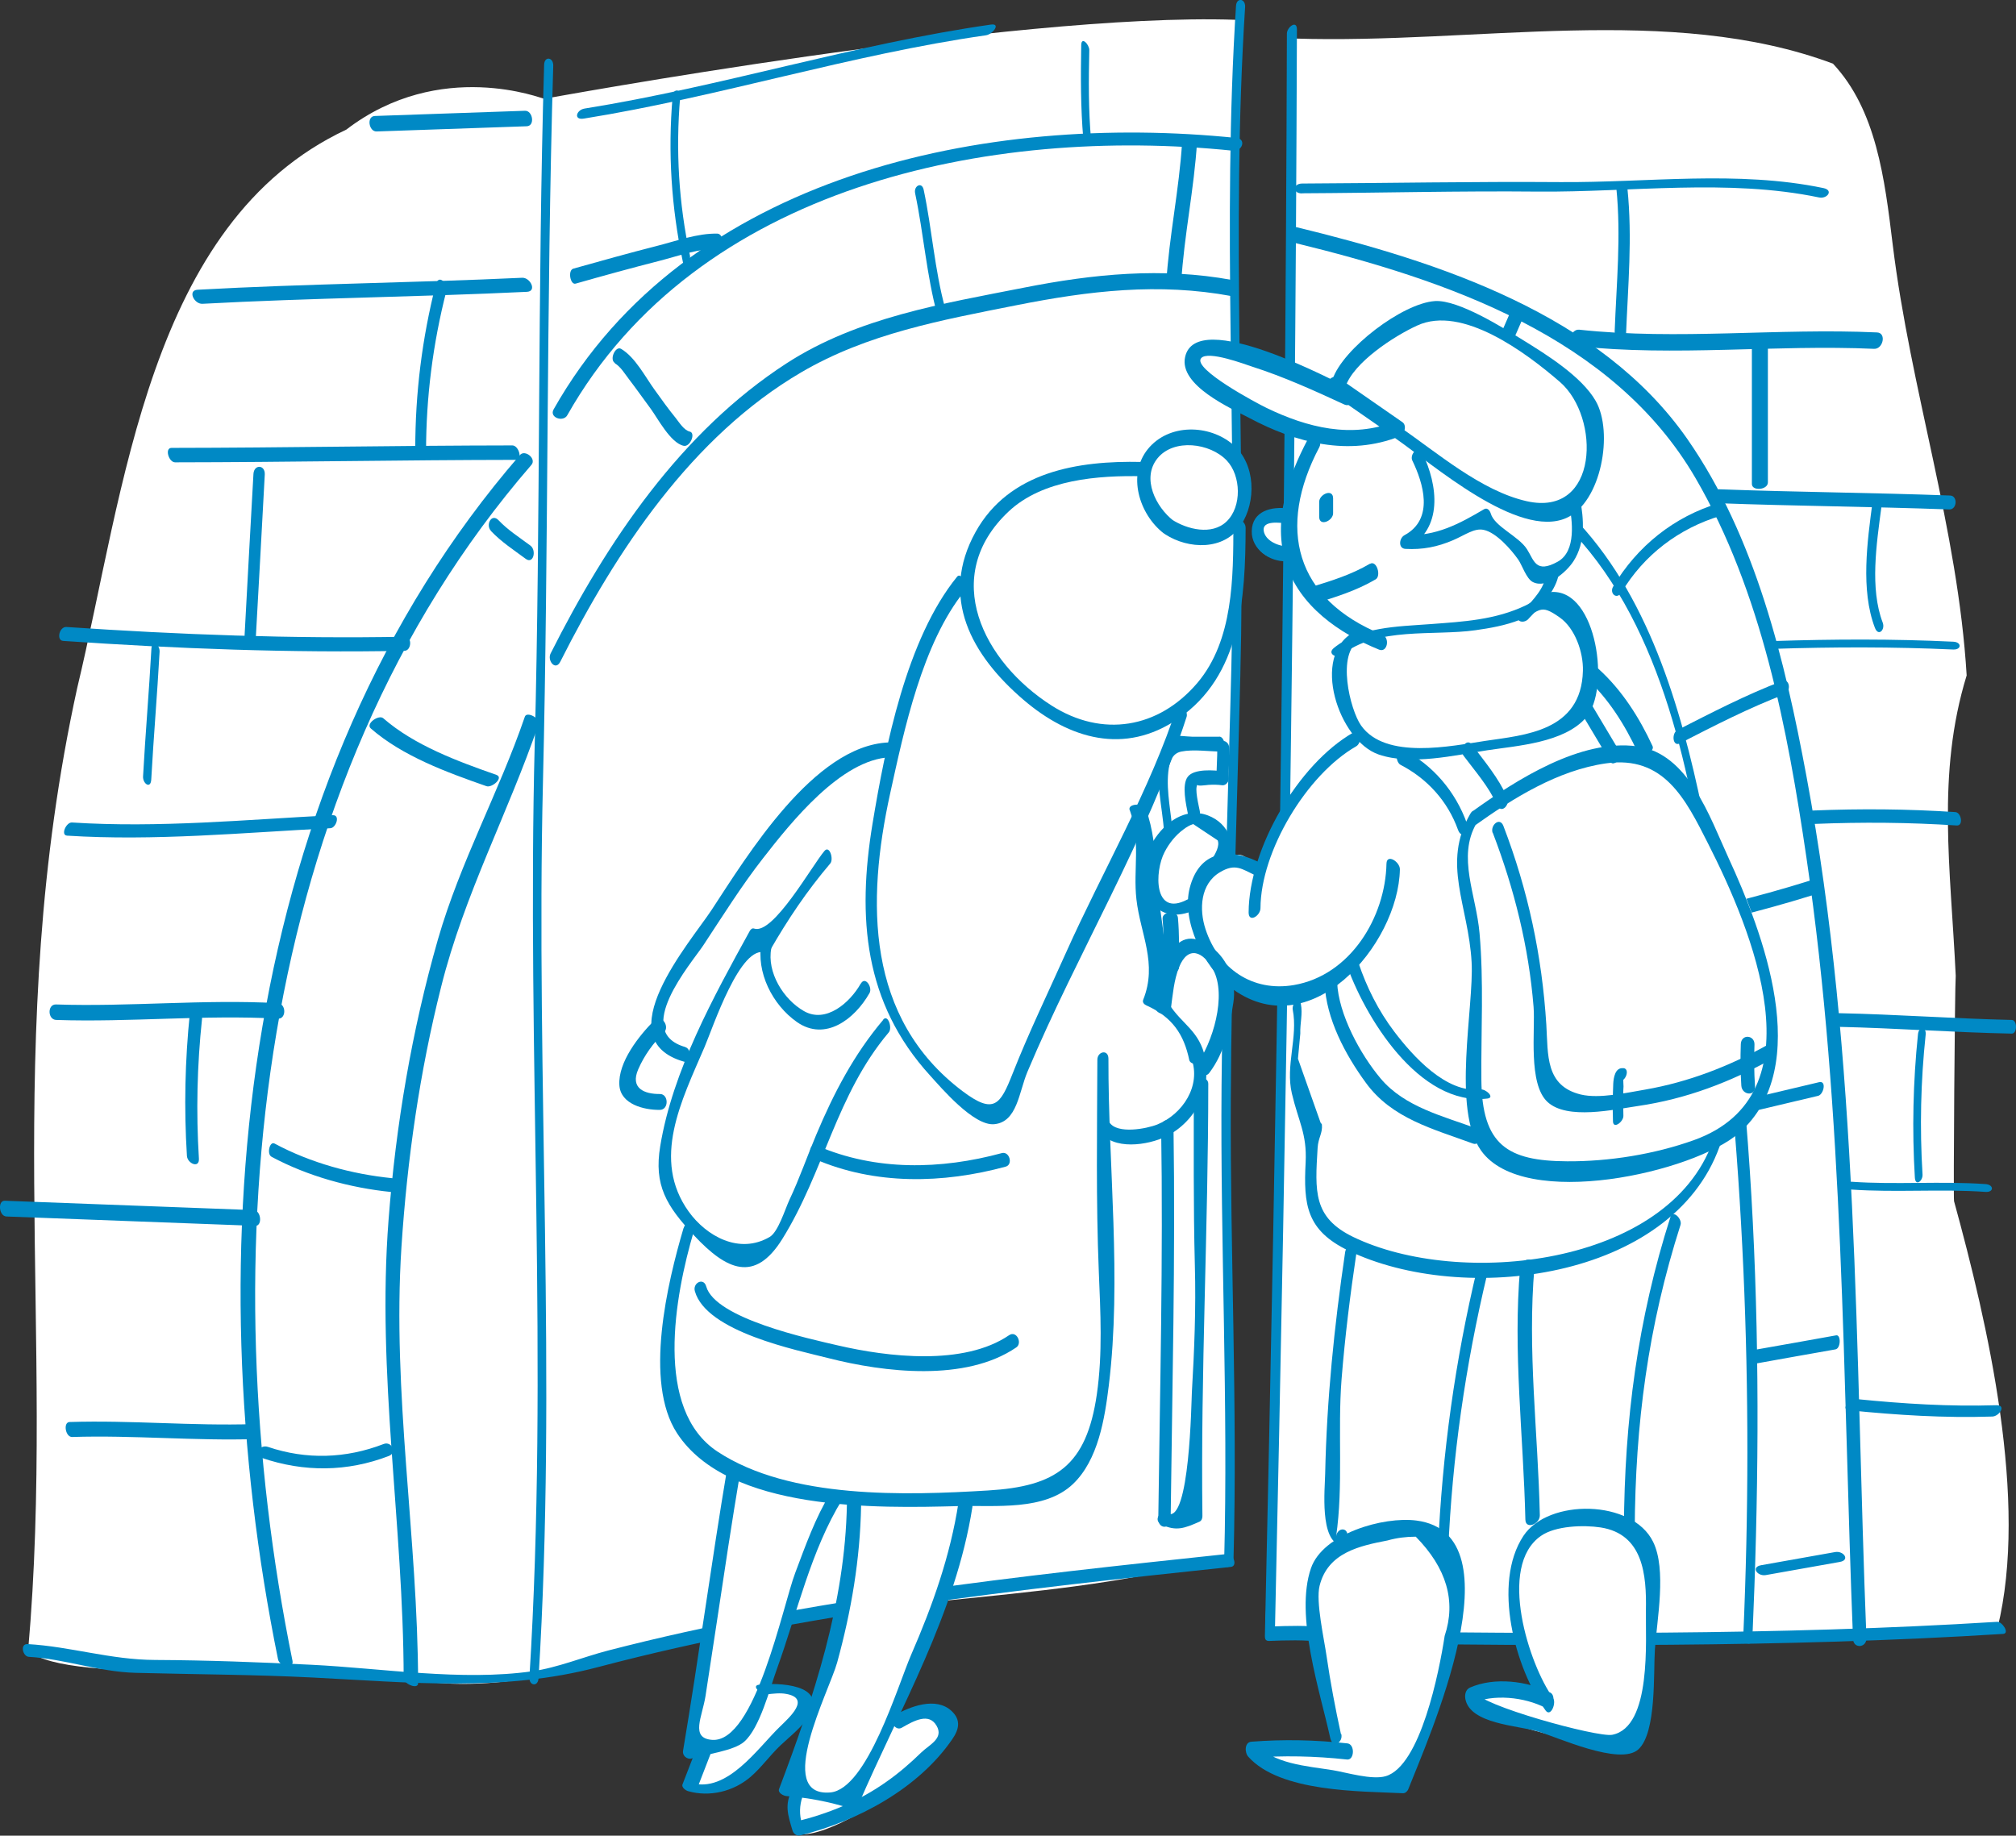 <?xml version="1.0" encoding="UTF-8"?>
<svg id="_レイヤー_2" data-name="レイヤー_2" xmlns="http://www.w3.org/2000/svg" viewBox="0 0 154.87 141.03">
  <rect x="0" y="0" width="154.87" height="141.03" fill="#333333" stroke="none"/>
  <defs>
    <style>
      .cls-1 {
        fill: #fff;
      }

      .cls-2 {
        fill: #0089c5;
      }
    </style>
  </defs>
  <g id="_レイヤー_4" data-name="レイヤー_4">
    <g>
      <path class="cls-1" d="M35.62,129.37c-1.41,0-2.77-.12-4.12-.33v.15s-.12-.09-.12-.09c-8.42-1.53-26.06.48-29.22-2.29C4.31,102.54,0,79.94,5.93,52.86c3.63-15.12,5.45-35.76,20.67-42.9,7.23-5.54,15.12-2.35,15.2-2.37.08,0,36.03-6.65,53.1-6.07.26,38.93-1.04,78.79-.65,117.9-11.29,3.68-26.43,3.05-39.02,6.12-6.55,1.34-12.86,3.81-19.62,3.83ZM102.45,126.13c-1.65-.47-3.67-.12-5.25-.38,1.2-39.23,1.24-83.87,2.22-122.79,13.95.45,28.92-2.73,41.39,1.93,3.33,3.56,3.97,8.82,4.59,13.91,1.37,11.18,5,21.83,5.68,33.09-2.33,7.58-1.23,14.83-.84,23.07-.07.79-.19,17.03-.13,17.32,2.59,9.43,5.74,23.03,3.34,32.8-3.5.52-7.14.36-10.66.63l.03.34c-.1-.06-.25-.23-.33-.34-11.67.46-26.75.33-39.27.2-.22.15-.44.22-.75.22Z"/>
      <g>
        <g>
          <g>
            <path class="cls-2" d="M40.32,55.06c-1.99,5.81-4.96,11.15-6.68,17.12-2.01,7.02-3.23,14.26-3.79,21.53-.92,11.89,1.14,23.39,1.16,35.21,0,.46,1.11.91,1.11.4-.02-11.23-2.01-22.22-1.28-33.52.44-6.73,1.4-13.45,3.05-19.99,1.78-7.12,5.14-13.32,7.48-20.16.16-.47-.9-1.02-1.05-.59h0Z"/>
            <path class="cls-2" d="M94.65,21.51c-5.39-.99-10.67-.46-15.99.59-6.24,1.23-12.76,2.28-18.2,5.79-8.17,5.28-13.85,13.76-18.16,22.31-.28.55.37,1.37.74.64,4.29-8.51,10.11-17.32,18.52-22.24,5.07-2.97,10.78-4.01,16.47-5.14s10.98-1.75,16.59-.71c.56.1.61-1.13.03-1.24h0Z"/>
            <path class="cls-2" d="M134.62,125.83c.92-20.92.45-42.98-3.84-63.55-1.66-7.98-4.19-16.74-10.06-22.69-5.65-5.74-13.42-8.54-21.15-10.13-.49-.1-.41,1.02.02,1.11,7.79,1.6,15.73,4.43,21.29,10.39,6.91,7.41,9.07,18.82,10.45,28.52,2.65,18.54,3.41,37.49,2.59,56.19-.03.58.66.93.69.18h0Z"/>
            <path class="cls-2" d="M99.5,18.67c11.58,2.83,24.42,7.18,30.75,18.06,5.08,8.73,7.07,19.29,8.52,29.15,2.93,19.89,2.78,40,3.58,60.04.03.77,1.06.69,1.03-.08-.88-22.1-.54-44.39-4.61-66.22-1.65-8.86-3.91-18.36-9.14-25.88-6.69-9.61-19.1-13.62-29.96-16.27-.69-.17-.82,1.04-.18,1.2h0Z"/>
            <path class="cls-2" d="M43.58,31.9c9.95-17.6,32.42-22.25,51.15-20.32.7.07,1.03-.9.26-.98-19.21-1.98-42.26,2.79-52.46,20.85-.36.63.74,1.01,1.05.45h0Z"/>
            <path class="cls-2" d="M22.47,127.6c-6.3-30.99-3.09-67.12,18.35-91.88.42-.48-.49-1.2-.87-.77-21.62,24.95-24.95,61.26-18.59,92.54.11.55,1.24.77,1.11.1h0Z"/>
            <path class="cls-2" d="M20.12,112.01c3.24,1.1,6.55,1.08,9.75-.15.67-.26.21-1.16-.4-.92-2.9,1.12-5.93,1.22-8.89.22-.63-.21-1.16.62-.47.85h0Z"/>
            <path class="cls-2" d="M28.49,55.97c2.44,2.13,5.85,3.37,8.88,4.43.42.15,1.36-.66.76-.87-2.97-1.04-6.29-2.26-8.69-4.35-.34-.3-1.37.42-.96.78h0Z"/>
            <path class="cls-2" d="M20.85,88.87c2.81,1.5,6.04,2.39,9.21,2.71.42.04.51-1.01.09-1.06-3.12-.31-6.29-1.18-9.05-2.66-.4-.22-.61.82-.25,1h0Z"/>
            <path class="cls-2" d="M70.3,14.85c.66,3.12.87,6.27,1.71,9.36.18.66.72-.05.6-.51-.82-3.01-1.01-6.08-1.65-9.11-.14-.67-.78-.3-.66.25h0Z"/>
            <path class="cls-2" d="M37.72,40.8c.79.83,1.74,1.45,2.66,2.13.6.45.85-.65.37-1.01-.84-.63-1.72-1.18-2.45-1.95-.54-.57-1.02.36-.58.82h0Z"/>
            <path class="cls-2" d="M47.23,27.91c.45.26.79.84,1.1,1.24.56.73,1.09,1.49,1.64,2.23s1.53,2.65,2.55,2.87c.51.11.94-.99.47-1.09-.44-.1-.81-.7-1.07-1.03-.57-.7-1.1-1.44-1.63-2.18-.72-.99-1.49-2.51-2.58-3.15-.43-.25-.92.83-.47,1.09h0Z"/>
            <path class="cls-2" d="M124.56,45.52c1.73-2.9,4.43-4.94,7.65-5.9.45-.14.44-1.14-.14-.97-3.47,1.04-6.3,3.31-8.15,6.42-.3.51.28,1.04.63.45h0Z"/>
            <path class="cls-2" d="M129.05,57.11c2.63-1.35,5.29-2.72,8.05-3.77.5-.19.41-1.25-.19-1.02-2.76,1.05-5.42,2.43-8.05,3.77-.47.24-.37,1.31.19,1.02h0Z"/>
            <path class="cls-2" d="M116.06,23.9c-1.35,3.15-2.87,6.27-4.61,9.22-.3.5.5,1.3.82.76,1.78-3.02,3.34-6.22,4.72-9.44.23-.53-.67-1.16-.94-.54h0Z"/>
            <path class="cls-2" d="M90.81,10.91c-.22,3.65-1,7.22-1.22,10.87-.04.71,1.11.52,1.15-.05.22-3.65,1-7.22,1.22-10.87.04-.71-1.11-.52-1.15.05h0Z"/>
            <path class="cls-2" d="M134.82,104.77c2.06-.37,4.12-.74,6.18-1.1.42-.08.43-1.14.06-1.08-2.06.37-4.12.74-6.18,1.1-.42.08-.43,1.14-.06,1.08h0Z"/>
            <path class="cls-2" d="M135.65,121.01c1.89-.34,3.79-.67,5.68-1.01.82-.14.3-.87-.35-.76-1.89.34-3.79.67-5.68,1.01-.82.14-.3.87.35.76h0Z"/>
            <path class="cls-2" d="M131.99,38.66c5.91.22,11.83.26,17.75.48.61.02.67-1.05.07-1.07-5.91-.22-11.83-.26-17.75-.48-.61-.02-.67,1.05-.07,1.07h0Z"/>
            <path class="cls-2" d="M136.22,49.85c4.62-.15,9.2-.16,13.82.05.66.03.67-.57.01-.6-4.62-.22-9.19-.2-13.82-.05-.65.02-.68.62-.01.6h0Z"/>
            <path class="cls-2" d="M143.85,38.56c-.4,3.03-.93,6.76.18,9.67.27.71.81.15.6-.4-1-2.62-.47-6.07-.11-8.8.06-.47-.57-1.21-.67-.48h0Z"/>
            <path class="cls-2" d="M121.1,26.59c7.6.82,15.25-.13,22.87.21.69.03.97-1.23.22-1.26-7.62-.35-15.27.61-22.87-.21-.69-.07-.97,1.18-.22,1.26h0Z"/>
            <path class="cls-2" d="M134.58,26.85v10.33c0,.57,1.23.47,1.23-.12v-10.33c0-.57-1.23-.47-1.23.12h0Z"/>
            <path class="cls-2" d="M142.06,108.35c3.7.37,7.28.6,10.99.48.55-.02,1.11-.9.3-.87-3.62.11-7.12-.11-10.71-.47-.49-.05-1.31.79-.58.86h0Z"/>
            <path class="cls-2" d="M142.22,91.39c3.44.24,6.86-.06,10.3.18.66.05.67-.55.01-.6-3.44-.24-6.86.06-10.3-.18-.66-.05-.67.55-.01.6h0Z"/>
            <path class="cls-2" d="M141.23,78.89c4.44.1,8.87.43,13.32.52.42,0,.43-1.04,0-1.05-4.44-.1-8.87-.43-13.32-.52-.42,0-.43,1.04,0,1.05h0Z"/>
            <path class="cls-2" d="M147.34,79.46c-.38,3.67-.46,7.33-.24,11.01.04.7.62.28.59-.24-.22-3.59-.14-7.15.24-10.73.07-.63-.53-.67-.59-.04h0Z"/>
            <path class="cls-2" d="M139.38,63.3c3.69-.15,7.26-.12,10.94.12.53.03.35-1-.11-1.03-3.68-.24-7.26-.27-10.94-.12-.54.02-.35,1.05.11,1.03h0Z"/>
            <path class="cls-2" d="M.49,93.46c6.37.24,12.75.48,19.12.72.56.02.46-1.18-.12-1.21-6.37-.24-12.75-.48-19.12-.72-.56-.02-.46,1.18.12,1.21H.49Z"/>
            <path class="cls-2" d="M5.54,110.4c4.72-.15,9.42.31,14.14.16.5-.02.32-1.16-.2-1.15-4.72.15-9.42-.31-14.14-.16-.5.02-.32,1.16.2,1.15h0Z"/>
            <path class="cls-2" d="M5.14,64.2c6.72.43,13.53-.23,20.24-.57.44-.02.78-1.03.18-1-6.65.34-13.38.99-20.03.56-.45-.03-.89.98-.38,1.01h0Z"/>
            <path class="cls-2" d="M4.85,49.24c8.75.6,17.45.93,26.22.76.53,0,.63-1.09.03-1.08-8.7.16-17.31-.16-25.99-.75-.56-.04-.8,1.03-.26,1.07h0Z"/>
            <path class="cls-2" d="M13.45,35.52c8.73-.01,17.45-.18,26.18-.19.55,0,.22-1.11-.27-1.11-8.73.01-17.45.18-26.18.19-.55,0-.22,1.11.27,1.11h0Z"/>
            <path class="cls-2" d="M44.22,21.79c2.14-.61,4.29-1.2,6.44-1.75,1.45-.37,3.12-.99,4.64-.94.41.01.28-1.13-.18-1.15-1.52-.04-3.18.57-4.64.94-2.16.55-4.3,1.15-6.44,1.75-.44.13-.23,1.27.18,1.15h0Z"/>
            <path class="cls-2" d="M15.55,23.34c8.3-.45,16.62-.52,24.93-.92.79-.04.26-1.11-.37-1.08-8.31.39-16.62.46-24.93.92-.79.04-.27,1.11.37,1.08h0Z"/>
            <path class="cls-2" d="M33.48,21.84c-1.06,4.17-1.58,8.38-1.58,12.68,0,.68.83,1.06.83.2,0-4.19.52-8.3,1.56-12.36.14-.56-.59-1.34-.8-.52h0Z"/>
            <path class="cls-2" d="M19.47,36.41c-.23,4.13-.46,8.26-.68,12.38-.04.76.82.81.87.05.23-4.13.46-8.26.68-12.38.04-.76-.82-.81-.87-.05h0Z"/>
            <path class="cls-2" d="M11.63,49.85c-.18,3.27-.46,6.53-.64,9.8-.03.56.59,1,.63.23.18-3.27.46-6.53.64-9.8.03-.56-.59-1-.63-.23h0Z"/>
            <path class="cls-2" d="M14.59,77.8c-.38,3.67-.46,7.33-.23,11.01.04.58.97.99.92.2-.22-3.59-.14-7.15.24-10.73.06-.53-.85-1.21-.92-.48h0Z"/>
            <path class="cls-2" d="M100.03,14.85c6.04-.03,12.08-.19,18.12-.13,7.1.06,14.6-1.01,21.59.45.62.13,1.14-.55.34-.72-6.61-1.38-13.52-.41-20.21-.46s-13.22.08-19.83.11c-.74,0-.77.76-.02.76h0Z"/>
            <path class="cls-2" d="M124.17,14.46c.37,3.71.01,7.28-.13,10.99-.02.57.84,1.08.87.31.15-3.8.5-7.48.11-11.28-.07-.65-.93-.79-.85-.02h0Z"/>
            <path class="cls-2" d="M83.06,3.46c-.04,2.39-.05,4.81.16,7.19.05.52.66.83.6.12-.21-2.3-.19-4.63-.14-6.93,0-.41-.6-1.08-.62-.38h0Z"/>
            <path class="cls-2" d="M51.67,7.42c-.37,4.28-.1,8.5.79,12.71.15.69.63-.1.54-.51-.86-4.02-1.1-8.06-.75-12.16.06-.65-.54-.69-.59-.03h0Z"/>
            <path class="cls-2" d="M40.33,8.51c-3.84.13-7.69.27-11.53.4-.66.02-.47,1.21.13,1.19,3.84-.13,7.69-.27,11.53-.4.66-.02.47-1.21-.13-1.19h0Z"/>
            <path class="cls-2" d="M76.11,1.89c-10.54,1.51-20.7,4.77-31.2,6.45-.64.1-.88.91-.05.77,10.4-1.67,20.46-4.91,30.89-6.4.5-.07,1.18-.94.36-.82h0Z"/>
            <path class="cls-2" d="M4.32,78.36c5.68.19,11.35-.41,17.03-.1.66.04.65-1.16-.02-1.19-5.68-.31-11.35.29-17.03.1-.67-.02-.65,1.17.02,1.19h0Z"/>
            <path class="cls-2" d="M132.92,70.53c2.12-.52,4.22-1.1,6.31-1.75.57-.18.51-1.34-.17-1.13-2.08.65-4.18,1.24-6.31,1.75-.58.14-.52,1.3.17,1.13h0Z"/>
            <path class="cls-2" d="M133.64,85.62c2.01-.48,4.02-.95,6.03-1.43.42-.1.67-1.18.08-1.05-2.01.48-4.02.95-6.03,1.43-.42.1-.67,1.18-.08,1.05h0Z"/>
          </g>
          <path class="cls-2" d="M97.46,126.07c1.36-.05,2.74-.1,4.1.08.55.07,1.09.2,1.65.2.44,0,.59-1.11.19-1.11-.56,0-1.1-.13-1.65-.2-1.35-.18-2.74-.13-4.1-.08-.44.02-.58,1.12-.19,1.11h0Z"/>
          <path class="cls-2" d="M2.21,127.29c2.76.16,5.36,1.15,8.19,1.23,4.54.12,9.08.13,13.62.36,7.5.38,14.65,1.12,21.92-.8,15.82-4.18,32.36-5.97,48.62-7.7.54-.06.18-1.04-.3-.99-15.88,1.69-32.09,3.41-47.56,7.42-1.89.49-3.88,1.32-5.82,1.59-5.43.77-11.49-.23-16.95-.5-4.01-.2-8-.35-12.01-.37-3.42-.01-6.49-1.03-9.8-1.22-.6-.03-.38.95.09.98h0Z"/>
          <path class="cls-2" d="M102.81,126.25c17.02.19,34.06.35,51.06-.72.55-.03-.06-.95-.44-.93-17,1.06-34.04.91-51.06.72-.54,0,.06.92.44.93h0Z"/>
        </g>
        <path class="cls-2" d="M98.86,2.58c-.12,41.04-.77,82.07-1.69,123.1-.02.76.76.17.77-.32.91-41.03,1.56-82.06,1.69-123.1,0-.76-.77-.17-.77.32h0Z"/>
        <path class="cls-2" d="M41.8,4.97c-.51,17.35-.27,34.73-.72,52.09-.62,23.92,1.08,47.91-.41,71.8-.04.66.66.76.7.08,1.42-22.92-.21-45.9.34-68.84.44-18.35.25-36.72.79-55.05.02-.66-.68-.76-.7-.08h0Z"/>
        <path class="cls-2" d="M94.76,119.78c.31-11.72-.26-23.44-.21-35.16.05-10.87.46-21.74.73-32.61.44-17.16-.73-34.34.37-51.47.04-.66-.66-.76-.7-.08-1.07,16.69.07,33.41-.34,50.14-.27,10.94-.68,21.88-.77,32.82-.1,12.19.52,24.38.2,36.57-.02.72.7.36.71-.21h0Z"/>
      </g>
      <path class="cls-1" d="M61.38,140.92c-.76-.62-.36-2.1-.17-3.01-.37-.05-1-.03-1.19-.32.53-1.37,1.05-2.78,1.55-4.19,0,0,2.46-6.03,3.19-10.28.38-2.19.88-5.63.77-7.03-.1-1.32-.73-1.08-.73-1.08l-.73.39-5.25,14.13,2.76.54-.63,2.93c-2.31,2.02-4.92,6.17-8.35,4.21l.86-2.19c-.25-.06-.82.02-.79-.39,1.23-7.21,2.14-14.29,3.36-21.5-7.98-3.27-4.68-12.66-3.41-18.97-2.44-2.49-2.39-5.72-1.02-8.83l-.65-.39c-4.48.3-3.2-3.61-.89-5.84,1.78-7.22,11.24-20.07,18.47-21.76,1.33-4.37,2.26-8.32,4.68-11.89,0,.02.7.9.7.9-.56-7.65,7.05-11.24,13.83-10.57,2.49-5.68,10.95-.71,7.47,4.44.76,5.32-.17,11.47-4.41,14.64-.84,2.58-1.99,5.06-3.09,7.41.64,1.62-.18,4.35,1.03,5.67.11,1.37-.38,7.38-.3,9.02l.89.29c.37-1.32.24-5.44.2-6.8-2.35-1.5-1.56-4.85.22-6.49-.02-2.23-.61-4.71-.03-6.87.18-.36,3.66-.07,4.01-.15l.07.14c.81.62.3,2.29.26,3.2-.79-.04-1.5-.03-2.26.14-.15.79.08,1.6.15,2.39,1.69-.17,2.89,1.31,2.3,2.94,1.53-.23.96,0,2.55.7,1.52-3.5,3.59-7.69,7.37-9.87-1.16-1.89-1.26-4.02-1.17-5.91-.91-.63.53-1.32.83-1.91-1.26-.68-2.31-1.67-3.23-2.53-.72-1.11-1.47-2.09-1.77-3.28-3.12.35-3.49-4-.2-3.66.26-1.79,1.6-4.01,2.62-5.84-13.91-4.37-11.46-10.3,1-3.62,1.21-3.16,5.2-5.38,8.14-6.47,6.74,2.01,16.64,7.61,10.86,15.65.27,1.55.09,2.67-1.26,3.34-.14,1.1-.53,2.21-1.03,3.24,2.64-.22,2.59,3.88,3.21,5.83,2.09.92,3.27,3.49,4.6,6.02l-.05.3c7.35,6.23,14.15,24.66,5.49,30.18-.74,2.25-1.88,4.11-3.6,5.46-1.64,8.31-3.84,15.87-3.33,23.83,2.84.22,1.76,17.37-.41,17.38-3.88-.95-8.8-1.63-12.03-3.74-.14-2.12,3.76-1.19,5.18-.98-1.61-3.8-3.09-9.89.43-12.92h-.81c-.12-6.47-1-12.74-.4-19.23-1.01.14-2.03.23-3.14.26-1.64,6.7-2.63,13.59-2.94,20.47,2.74,6-1.65,13.1-3.26,18.94-5.08,1.29-20.62-4.3-5.4-3.25-.28-4.2-4.33-12.53.38-15.59-2.2-3.48.01-16.75.65-22.41-3.96-1.48-3.95-5.23-2.88-8.57-.9-2.18-2.31-4.16-1.5-7.08.49-1.32-.25-2.59.42-3.67-2.53.44-2.95-.37-5.19-1.94.34,2.59.09,5.61-1.84,7.61-.09.23-.1.52-.13.76-.58,3.6,2.34,38.29-3.04,33.79-.44-9.76.41-20.29.08-30.23-2.79,1.21-3.67.48-4.31-.07-1.75,10.15,6.22,30.59-10.61,28.87-.72,5.74-3.15,11.01-5.66,16.29,11.74-2.95-3.1,9.44-7.49,9.02Z"/>
      <g>
        <path class="cls-2" d="M91.53,81.33c.75,2.09-.67,4.26-2.62,5.06-.82.33-3.1.77-3.69-.17-.4-.62-1.1.1-.76.64.99,1.57,3.76,1.12,5.12.45,2.31-1.15,3.71-3.85,2.82-6.35-.25-.69-1.1-.27-.87.37h0Z"/>
        <path class="cls-2" d="M52.51,94.35c-1.23,4.17-3.07,11.82-.5,15.76,3.95,6.05,15.43,5.76,21.64,5.6,2.82-.07,6.59.38,8.77-1.69,1.95-1.85,2.45-5.06,2.76-7.59,1-8.19-.05-16.83-.03-25.09,0-.75-.85-.57-.85.08-.02,5.43-.11,10.84.11,16.26.13,3.15.3,6.31-.15,9.44-.8,5.51-3.15,7.08-8.36,7.39-6.3.38-15.21.68-20.77-2.98-4.93-3.24-3.29-11.99-1.83-16.94.2-.68-.59-.9-.79-.22h0Z"/>
        <path class="cls-2" d="M53.38,99.2c.88,3.13,7.86,4.53,10.25,5.14,4.31,1.1,10.54,1.84,14.44-.82.49-.33.02-1.33-.55-.94-3.49,2.38-9.33,1.67-13.13.79-2.25-.52-9.45-2.07-10.14-4.54-.2-.71-1.05-.27-.87.37h0Z"/>
        <path class="cls-2" d="M62.58,89.04c4.65,2.02,9.86,1.9,14.68.59.58-.16.29-1.2-.3-1.04-4.68,1.27-9.68,1.39-14.2-.57-.6-.26-.73.8-.19,1.03h0Z"/>
        <path class="cls-2" d="M52.64,80.44c-4.1-1.17.46-6.42,1.38-7.8,1.5-2.27,2.93-4.57,4.61-6.72,2.13-2.73,5.98-7.58,9.75-7.74.54-.02.42-1.17-.13-1.14-5.73.25-10.84,8.69-13.58,12.86-1.63,2.48-8.17,9.95-2.11,11.67.56.16.59-.98.09-1.12h0Z"/>
        <path class="cls-2" d="M50.26,78.4c-1.16,1.16-2.79,3.2-2.68,4.97.09,1.47,1.89,1.91,3.1,1.9.72,0,.69-1.22.02-1.22-1.19.01-2.31-.43-1.67-1.9.47-1.08,1.15-2.01,1.98-2.83.47-.47-.21-1.45-.75-.92h0Z"/>
        <path class="cls-2" d="M86.79,62.24c.86,2.39.25,4.54.51,6.85.3,2.66,1.64,4.93.52,7.72-.08.21.08.36.26.44,1.98.89,2.87,2.22,3.28,4.19.09.46,1.35.45,1.24-.11-.45-2.17-1.79-2.6-2.8-4.2-.77-1.23-.18-2.68-.31-4.31-.15-1.97-.56-3.79-.66-5.77-.08-1.66-.24-3.34-.81-4.92-.16-.45-1.42-.41-1.24.11h0Z"/>
        <path class="cls-2" d="M103.8,29.9c-1.2-.56-11.91-6.36-12.76-2.47-.48,2.18,3.51,3.93,4.91,4.67,3.62,1.93,7.65,2.98,11.58,1.42.36-.14.57-.84.2-1.09-1.62-1.13-3.25-2.25-4.87-3.38-.61-.43-1.32.65-.75,1.04,1.62,1.13,3.25,2.25,4.87,3.38l.2-1.09c-3.34,1.33-6.77.47-9.9-1.05-.79-.38-5.68-3-5.01-3.81.52-.62,3.4.48,3.93.65,2.43.78,4.77,1.84,7.08,2.91.64.3,1.15-.89.51-1.19h0Z"/>
        <path class="cls-2" d="M103.35,29.74c.62-1.9,3.75-3.92,5.52-4.73,3.45-1.59,8.36,2.08,10.97,4.34,3.12,2.71,2.99,10.39-2.54,9.16-3.53-.79-6.91-3.75-9.83-5.75-.65-.45-.73.6-.24.94,2.72,1.87,9.4,7.76,13.11,6.09,2.69-1.21,3.62-6.6,2.24-8.99-1.08-1.88-3.78-3.56-5.61-4.69-1.46-.9-4.92-3.09-6.73-2.98-2.5.16-7.1,3.67-7.88,6.03-.17.52.76,1.22.98.57h0Z"/>
        <path class="cls-2" d="M117.42,47.54c.87-.91,1.96-1.96,2.28-3.23.14-.56-.92-.19-1.03.24-.23.92-1.21,1.88-1.88,2.59-.53.55.21.85.63.41h0Z"/>
        <path class="cls-2" d="M100.46,33.76c-1.52,2.88-2.7,6.27-1.67,9.53s4.07,5.37,7.15,6.62c.64.26.86-.91.25-1.15-6.72-2.73-8.11-8.21-4.84-14.4.32-.61-.53-1.27-.89-.59h0Z"/>
        <path class="cls-2" d="M108.5,35.39c.82,1.7,1.71,4.48-.61,5.73-.41.22-.5,1.02.08,1.05,1.32.07,2.45-.15,3.66-.67.91-.39,1.63-.95,2.35-.79.96.2,2.1,1.5,2.65,2.28.29.41.62,1.46,1.11,1.72,1.07.56,2.59-.74,3.14-1.6.92-1.43.8-3.21.5-4.79-.14-.7-.95-.2-.84.37.24,1.26.58,3.65-.87,4.46-1.71.95-1.82-.11-2.37-.96-.65-1.01-2.49-1.73-2.78-2.74-.06-.21-.26-.48-.51-.33-1.91,1.13-3.72,2.1-6.01,1.98l.08,1.05c2.81-1.52,2.39-4.86,1.18-7.37-.3-.62-1,.12-.76.62h0Z"/>
        <path class="cls-2" d="M101.34,38.56v1.14c0,.79,1.07.32,1.07-.27,0-.31,0-.63,0-.94,0-.79-1.07-.32-1.07.27,0,.31,0,.63,0,.94l1.07-.27v-1.14c0-.79-1.07-.32-1.07.27h0Z"/>
        <path class="cls-2" d="M98.97,39.07c-1.27-.18-2.78.17-2.81,1.74-.03,1.39,1.39,2.37,2.68,2.31.56-.03.76-1.18.13-1.15-.69.03-1.76-.39-1.89-1.18-.14-.84,1.29-.63,1.76-.57.54.07.76-1.06.13-1.15h0Z"/>
        <path class="cls-2" d="M105.24,43.31c-1.45.85-2.95,1.31-4.55,1.8-.53.16-.27,1.43.24,1.28,1.67-.52,3.23-.99,4.75-1.88.44-.26.08-1.5-.44-1.19h0Z"/>
        <path class="cls-2" d="M131.57,87.7c-3.43,9.59-19.46,11.28-27.62,7.33-3.09-1.5-2.93-3.51-2.73-6.84.05-.8.39-1.11.33-1.79,0-.06-.11-.12-.11-.17l-1.73-4.89.18-1.93c-.03-.81.2-1.49.04-2.3-.14-.72-.71.02-.62.47.41,2.1-.57,4.28-.07,6.42s1.17,3.1,1.06,5.3c-.17,3.26.06,5.22,3.28,6.78,8.82,4.25,24.84,2.27,28.52-8,.19-.52-.28-1.11-.53-.4h0Z"/>
        <path class="cls-2" d="M121.77,52.02c1.76,1.6,3.04,3.64,4.04,5.78.21.45,1.35-.04,1.14-.48-1.02-2.2-2.35-4.3-4.16-5.94-.35-.32-1.42.28-1.02.64h0Z"/>
        <path class="cls-2" d="M103.11,50.31c2.64-2.17,7.05-1.44,10.22-1.89,1.15-.16,2.31-.37,3.4-.79,1.65-.65,1.5-1.32,3.09-.19,1.17.82,1.82,2.66,1.78,4.1-.12,4.66-4.49,4.93-7.5,5.38-2.59.39-7.66,1.48-9.54-1.18-.85-1.2-1.92-5.59-.11-6.55.62-.33.09-.91-.43-.63-3.37,1.79-1.19,8.36,1.9,9.41,2.51.85,5.79.06,8.34-.33,2.3-.35,5.9-.57,7.58-2.51,1.88-2.16.85-9.78-2.6-9.65-.65.02-1.5.78-2.01,1.02-2.35,1.13-4.81,1.26-7.36,1.45s-5.42.21-7.41,1.84c-.54.45.26.84.67.51h0Z"/>
        <path class="cls-2" d="M103.96,56.28c-4.24,2.42-8.02,8.94-8.04,13.82,0,.83.91.26.91-.33.02-4.38,3.56-10.27,7.35-12.43.47-.27.45-1.44-.22-1.05h0Z"/>
        <path class="cls-2" d="M106.51,66.34c-.08,4.12-2.77,8.6-7.12,9.34-3.17.54-5.78-1.25-6.78-4.29-.5-1.52-.41-3.48,1.11-4.38,1.19-.71,1.67-.25,2.79.28.71.34.59-.87.06-1.12-2.2-1.05-4.44-.79-5.17,2.03-.67,2.54,1.09,6.08,3.07,7.62,6.12,4.75,12.96-3.24,13.07-9.03.01-.58-1.01-1.23-1.03-.44h0Z"/>
        <path class="cls-2" d="M94.21,66.42c.9-1.48.17-3.17-1.41-3.77-1.74-.66-3.31.53-4.2,1.96s-1.21,3.62.06,4.95c1,1.05,2.35.78,3.5.17.36-.19-.58-.82-.95-.62-2.61,1.38-2.52-2.17-1.75-3.64.35-.68.85-1.31,1.47-1.76.22-.17.46-.31.73-.4l1.88,1.25c.18.42-.18,1.03-.39,1.38s.83.87,1.06.49h0Z"/>
        <path class="cls-2" d="M128.33,93.48c-2.53,7.91-3.54,15.65-3.58,23.94,0,.53.82.84.83.16.04-8.18,1.02-15.66,3.52-23.48.14-.45-.59-1.18-.77-.62h0Z"/>
        <path class="cls-2" d="M116.78,97.36c-.57,6.5.25,12.89.4,19.39.02.8,1.13.33,1.11-.34-.14-6.4-.97-12.68-.41-19.08.07-.82-1.04-.67-1.1.03h0Z"/>
        <path class="cls-2" d="M119.29,130.42c-1.78-2.44-4.31-10.09-.9-12.43,1.11-.77,3.26-.84,4.57-.64,3.28.51,3.53,3.66,3.48,6.36-.04,2.23.47,8.98-2.59,9.57-1.14.22-10.3-2.31-10.49-3.28l-.36.88c1.72-.76,4.09-.51,5.73.33.55.28.85-.92.37-1.17-1.76-.9-4.3-1.21-6.17-.39-.34.15-.42.54-.36.88.36,1.92,4.04,2.04,5.54,2.48s6.34,2.68,7.75,1.39,1.15-5.92,1.27-7.68c.16-2.31.91-6.15-.14-8.27-1.6-3.26-8.05-3.34-9.96-.45-2.41,3.65-.64,10.2,1.71,13.42.39.53.86-.6.55-1.02h0Z"/>
        <path class="cls-2" d="M113.48,97.45c-1.7,7.09-2.69,14.24-3.01,21.52-.03.64.74.97.78.18.31-7.18,1.32-14.23,2.99-21.23.13-.53-.57-1.24-.76-.47h0Z"/>
        <path class="cls-2" d="M103.33,96.23c-.83,5.63-1.41,11.31-1.53,17-.02,1.16-.44,5.16,1.23,5.5.3.06.44-.39.47-.59v-.05c.12-.76-.75-.79-.86-.05.57-3.86.11-8.14.42-12.08.26-3.25.66-6.47,1.14-9.69.11-.76-.76-.79-.87-.05h0Z"/>
        <path class="cls-2" d="M103.01,133.22c-.43-1.98-.81-3.97-1.1-5.97-.19-1.34-.84-4.2-.54-5.41.63-2.57,3.11-3.08,5.22-3.49.71-.2,1.43-.29,2.17-.29,2.37,2.41,3.11,4.95,2.22,7.62-.42,2.76-1.86,9.99-4.53,10.78-1.06.31-3.03-.29-4.06-.46-2.03-.33-4.57-.46-6.03-2.1l-.25,1.15c2.49-.19,4.89-.14,7.37.13.57.06.62-1.17.03-1.24-2.48-.27-4.88-.32-7.37-.13-.55.04-.53.84-.25,1.15,2.44,2.74,8.57,2.65,11.9,2.81.17,0,.33-.15.39-.3,1.51-3.85,8.6-19.61.63-20.65-2.54-.33-7.18,1-8.1,3.66-1.26,3.64.71,9.51,1.48,13.05.17.79,1,.37.85-.31h0Z"/>
        <path class="cls-2" d="M93.66,56.6h-2.06c-.41,0-1.27-.16-1.63.03-.38.2-.61,1.03-.72,1.39-.58,1.82.07,4.05.17,5.9.03.57.71.99.67.21-.09-1.59-.51-3.26-.34-4.84.08-.69.25-1.4,1-1.55.94-.19,2.13,0,3.09,0,.42,0,.28-1.15-.18-1.15h0Z"/>
        <path class="cls-2" d="M89.31,70.6c.11,1.25.08,2.52.09,3.77,0,.59,1.18.51,1.18-.09,0-1.25.02-2.53-.09-3.77-.05-.6-1.23-.51-1.18.09h0Z"/>
        <path class="cls-2" d="M93.5,57.4c.04.79-.07,1.58-.03,2.37l.5-.51c-.69-.09-2.23-.22-2.72.41s-.13,2.16.01,2.88c.13.69,1.03.41.91-.23-.07-.39-.43-1.76-.17-2.06-.15.18.73.05.84.04.35-.02.71-.02,1.06.03.26.03.51-.27.5-.51-.04-.79.07-1.58.03-2.37-.03-.67-.96-.74-.93-.06h0Z"/>
        <path class="cls-2" d="M89.2,86.65c.16,10.02-.09,20.03-.22,30.05,0,.79.94.8.95.01.12-10.02.37-20.03.22-30.05-.01-.78-.96-.81-.95-.01h0Z"/>
        <path class="cls-2" d="M91.71,83.3c0,4.65-.04,9.3.08,13.95.09,3.25-.04,6.47-.23,9.72-.04.67-.16,10.12-1.86,9.31-.61-.29-1.12.54-.47.85,1.12.53,1.75.29,2.91-.22.17-.08.23-.26.23-.43-.14-11.04.45-22.16.45-33.22,0-.61-1.11-.61-1.11.05h0Z"/>
        <path class="cls-2" d="M67.85,78.35c-2.25,2.66-3.8,5.63-5.15,8.84-.7,1.66-1.29,3.37-2.06,5-.33.71-.86,2.46-1.51,2.84-2.35,1.38-4.88-.08-6.22-1.94-2.88-4.01-.56-8.52,1.21-12.64.64-1.49,2.78-7.99,4.7-7.25.15.06.26-.06.33-.18,1.38-2.4,2.83-4.56,4.63-6.68.28-.33-.05-1.42-.44-.97-.97,1.14-3.95,6.48-5.41,5.97-.15-.05-.26.06-.33.18-2.78,5.05-5.93,10.75-6.88,16.53-.5,3.01.47,4.6,2.61,6.88,2.49,2.66,4.65,3.65,6.76.27,3.23-5.18,4.13-11.08,8.19-15.89.28-.33-.06-1.42-.44-.97h0Z"/>
        <path class="cls-2" d="M66.12,75.57c-.82,1.46-2.67,3.08-4.36,2.11-1.58-.9-2.86-2.98-2.51-4.82.1-.53-.61-1.21-.75-.46-.43,2.3.84,4.8,2.72,6.12,2.18,1.52,4.44-.22,5.58-2.23.24-.43-.33-1.33-.67-.72h0Z"/>
        <path class="cls-2" d="M113.26,63.45c2.98-2.13,6.41-4.27,10.1-4.8,4.47-.64,6.13,2.75,7.85,6.15,3.35,6.59,8.69,19.3-1.1,22.8-3.02,1.08-6.5,1.64-9.71,1.62-4.6-.02-6.56-1.25-6.6-6.28-.03-3.75.19-7.5-.14-11.24-.26-2.97-1.73-5.87-.24-8.44.25-.44-.06-1.44-.47-.74-2.22,3.83-.14,7.03.1,11.4.19,3.46-1.53,11.32.73,14.48,3.3,4.63,16.36,1.68,19.82-1.36,5.81-5.11,1.77-15.52-.81-21.12-1.45-3.15-3.07-8.04-7.02-8.58-4.36-.6-9.3,2.59-12.65,4.99-.35.25-.36,1.47.13,1.12Z"/>
        <path class="cls-2" d="M112.69,63.26c-.88-2.45-2.6-4.47-4.91-5.68-.6-.31-.64.94-.19,1.18,2.06,1.07,3.62,2.79,4.41,4.98.29.81.93.15.7-.48h0Z"/>
        <path class="cls-2" d="M115.79,61.27c-.68-1.51-1.71-2.73-2.7-4.04-.45-.61-.99.38-.66.83.92,1.23,1.94,2.37,2.57,3.79.33.73,1.03-.02.78-.58h0Z"/>
        <path class="cls-2" d="M121.44,54.72c.76,1.27,1.52,2.55,2.28,3.82.23.39.97-.35.77-.68-.76-1.27-1.52-2.55-2.28-3.82-.23-.39-.97.35-.77.68h0Z"/>
        <path class="cls-2" d="M89.95,77.48c.14-1.04.23-2.19.63-3.18.69-1.7,1.86-1.19,2.61.19,1.08,1.98-.04,5.68-1.31,7.37-.4.53.64,1.07,1.01.58,1.23-1.63,1.55-3.46,1.86-5.43.25-1.57-.4-3.3-1.69-4.26-3.19-2.34-3.96,2.37-4.27,4.62-.08.59,1.07.76,1.16.1h0Z"/>
        <path class="cls-2" d="M94.75,40.29c-.01,4.05.01,8.9-2.77,12.18-2.99,3.51-7.31,4.21-11.19,1.74-5.27-3.36-8.6-9.93-3.31-14.91,2.62-2.47,6.89-2.79,10.34-2.71.63.01.45-1.08-.13-1.1-4.88-.11-10.16.74-12.74,5.37-2.8,5.04-.31,9.49,3.67,12.9,3.55,3.04,7.79,4.25,11.87,1.47,4.86-3.32,5.18-9.29,5.2-14.68,0-.61-.93-.99-.93-.27h0Z"/>
        <path class="cls-2" d="M89.51,41.05c1.79,1.16,4.52,1.26,5.81-.69,1.21-1.82,1.14-4.71-.58-6.19-1.85-1.59-4.96-1.64-6.56.33s-.68,5,1.21,6.47c.55.43,1.25-.58.75-.97-1.34-1.04-2.47-3.25-1.22-4.79s4.04-1.18,5.32.17c1.1,1.16,1.18,3.55-.02,4.69-1.13,1.08-3.03.6-4.19-.15-.55-.35-1.08.77-.52,1.13Z"/>
        <path class="cls-2" d="M90.46,54.16c-2.1,6.52-5.76,12.76-8.56,19.01-1.38,3.09-2.87,6.16-4.11,9.31-.95,2.41-1.43,3.17-3.85,1.35-7.43-5.61-7.38-14.56-5.56-22.86,1.07-4.87,2.47-11.57,5.73-15.58.29-.36-.27-1.47-.58-1.09-3.9,4.79-5.52,13.06-6.5,18.97-1.19,7.2-.67,13.78,4.42,19.36.87.96,3.35,3.88,4.92,3.74,1.78-.16,1.9-2.47,2.56-4.03,3.82-9.09,9.21-17.93,12.23-27.28.13-.41-.52-1.46-.7-.91h0Z"/>
        <path class="cls-2" d="M73.63,115.45c-.63,4.08-1.99,7.9-3.63,11.67-1.04,2.4-3.39,10.35-6.22,10.59-4.35.36-.07-7.81.53-9.98,1.09-3.97,1.77-7.96,1.84-12.07,0-.48-1.08-.67-1.09-.1-.14,7.63-2.54,14.81-5.21,21.88-.12.31.35.53.57.55,1.65.12,3.27.43,4.86.93.24.06.53.04.64-.21,3.23-7.52,7.5-14.74,8.78-22.93.08-.52-.99-.81-1.07-.31h0Z"/>
        <path class="cls-2" d="M55.87,112.77c-1.22,7.24-2.18,14.51-3.4,21.75-.06.35.3.68.66.58,1.02-.31,3.23-.58,4.03-1.28,1.21-1.05,1.97-4.08,2.53-5.62,1.56-4.31,2.59-9.07,5.02-13.01.32-.52-.61-.98-.91-.49-1.16,1.89-1.93,4.07-2.71,6.14-.96,2.53-3.07,13.08-6.39,12.83-1.7-.13-.75-1.77-.5-3.38.29-1.88.58-3.76.86-5.63.58-3.87,1.16-7.73,1.81-11.59.1-.57-.91-.84-1.01-.27h0Z"/>
        <path class="cls-2" d="M60.84,137.52c-.58,1.15-.32,1.9.04,3.11.07.25.33.45.59.38,4.36-1.07,9.08-3.58,11.69-7.4.51-.74.68-1.46-.05-2.15-1.21-1.14-3.22-.35-4.41.34-.47.27.04,1.24.57.94.97-.56,2.08-1.16,2.67-.17s-.54,1.46-1.18,2.08c-.83.81-1.72,1.58-2.68,2.25-2.12,1.5-4.47,2.45-6.98,3.06l.59.38c-.26-.66-.3-1.35-.12-2.06.24-.47-.44-1.33-.73-.76h0Z"/>
        <path class="cls-2" d="M53.58,134.12l-1.15,2.97c-.09.23.25.47.43.52,1.65.47,3.48.03,4.79-1.09.85-.73,1.51-1.68,2.33-2.45.75-.71,1.67-1.4,2.19-2.3,1.38-2.38-2.41-2.51-3.85-2.34-.67.08.18.79.6.74.47-.05,1.01-.12,1.48-.03,1.88.34.29,1.76-.49,2.52-1.7,1.64-4.03,5.12-6.82,4.32l.43.52,1.15-2.97c.17-.43-.92-.84-1.09-.41h0Z"/>
        <path class="cls-2" d="M114.68,63.99c1.65,4.31,2.76,8.76,3.13,13.37.14,1.78-.44,5.9,1.07,7.3s5.1.58,6.96.31c3.7-.54,7.1-1.84,10.35-3.65.5-.28.21-1.39-.39-1.05-2.95,1.64-6.07,2.86-9.41,3.44-1.42.24-3.53.72-4.95.38-2.74-.67-2.51-3.04-2.65-5.36-.33-5.3-1.4-10.32-3.3-15.28-.28-.72-1.04-.03-.82.55h0Z"/>
        <path class="cls-2" d="M124.72,82.07c-.65-.09-.77.75-.79,1.2-.04.96-.05,1.92-.02,2.88.02.64.82.02.8-.43-.01-.53-.02-1.06-.01-1.59,0-.22,0-.44.02-.66,0-.12-.04-.58,0-.63l-.4.21h.09c.46.08.83-.92.31-.99h0Z"/>
        <path class="cls-2" d="M133.73,80.22c-.04,1.06-.03,2.13.04,3.19.05.74,1.11.85,1.05.04-.07-1.06-.08-2.12-.04-3.19.03-.75-1.02-.85-1.05-.04h0Z"/>
        <path class="cls-2" d="M113.74,83.7c-2.65.31-5.21-2.57-6.63-4.44-1.22-1.61-2.12-3.4-2.76-5.31-.13-.38-1.14-.55-.97-.03,1.41,4.17,5.63,11.1,10.88,10.48.61-.07-.12-.75-.52-.7h0Z"/>
        <path class="cls-2" d="M101.76,75.55c.11,2.71,1.58,5.47,3.16,7.63,2,2.76,5.17,3.55,8.24,4.68.58.21.89-.94.3-1.15-2.59-.96-5.54-1.65-7.39-3.84-1.57-1.86-3.25-4.95-3.35-7.4-.03-.77-.98-.62-.95.08h0Z"/>
      </g>
    </g>
  </g>
</svg>